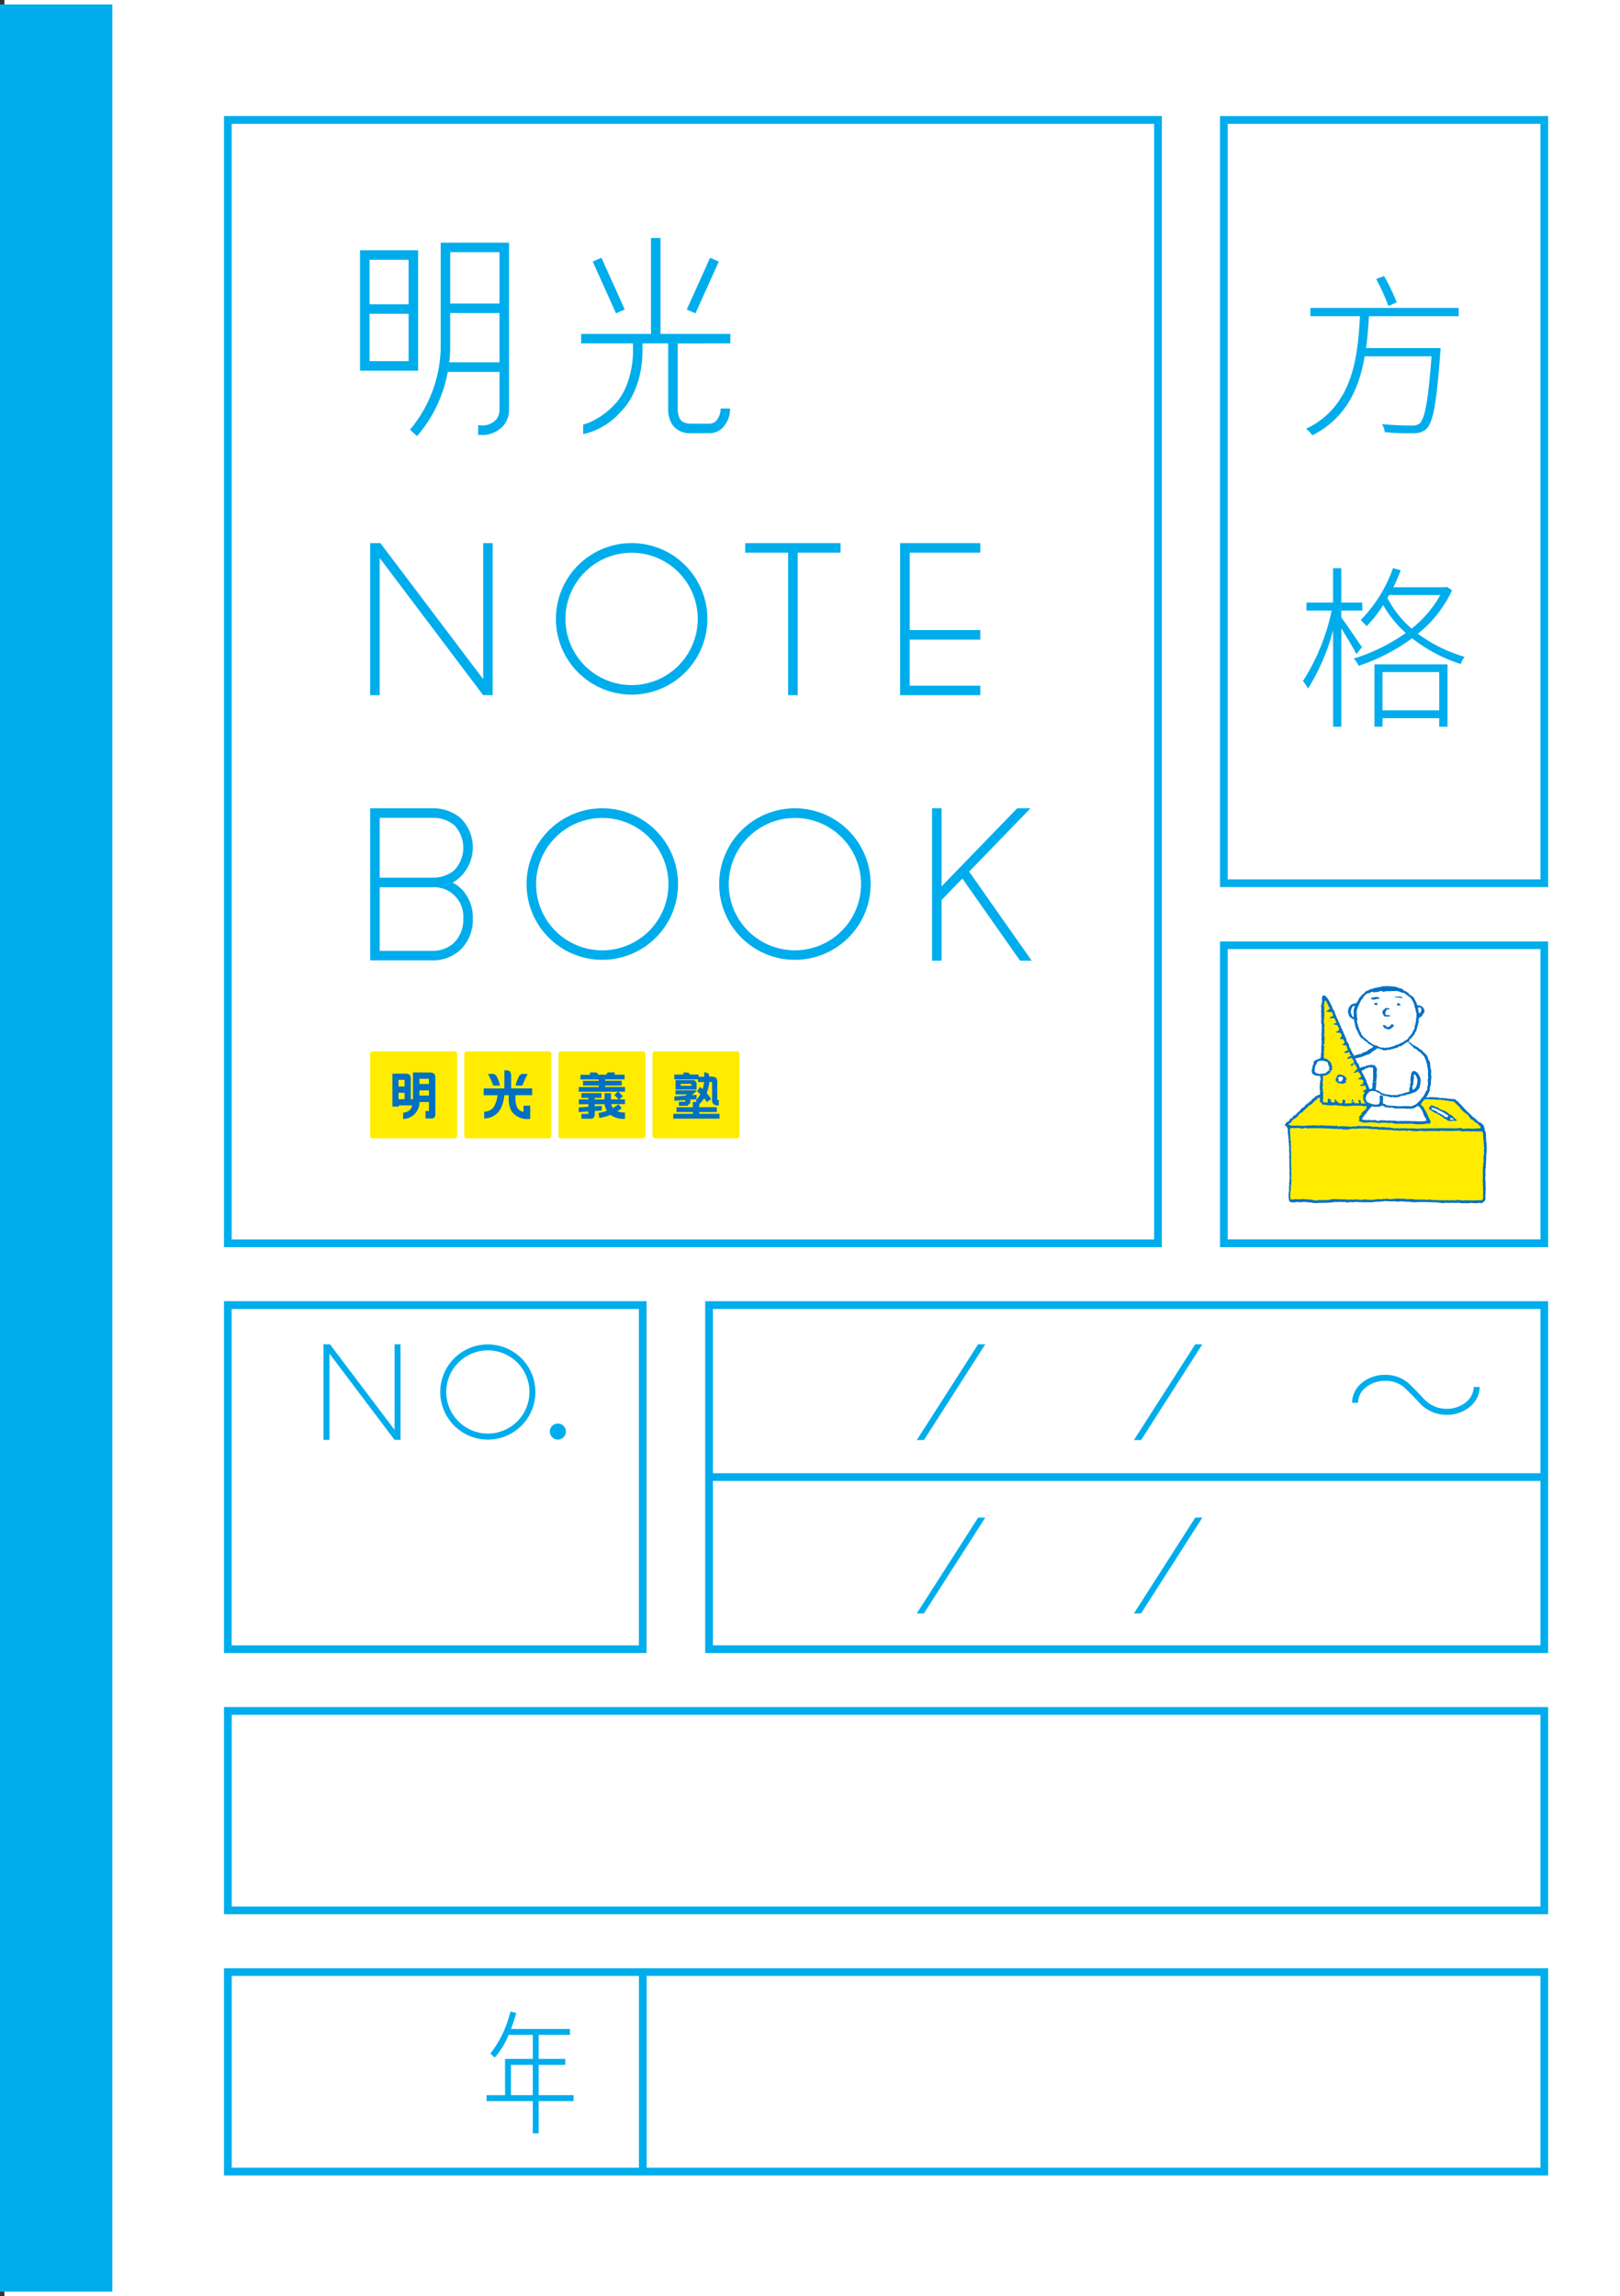 <?xml version="1.0" encoding="UTF-8"?> <svg xmlns="http://www.w3.org/2000/svg" xmlns:xlink="http://www.w3.org/1999/xlink" width="164.713" height="233.384" viewBox="0 0 164.713 233.384"><rect x="0" y="0" width="164.713" height="233.384" fill="#333333" stroke="none"/><defs><clipPath id="clip-path"><rect id="Rectangle_549" data-name="Rectangle 549" width="158.86" height="232.474" fill="none"></rect></clipPath></defs><g id="Group_1226" data-name="Group 1226" transform="translate(0 0)"><g id="Group_1224" data-name="Group 1224"><path id="Path_4449" data-name="Path 4449" d="M98.672,514.644H262.938V748.029H98.672V514.644Z" transform="translate(-98.225 -514.644)" fill="#fff"></path><path id="Path_4450" data-name="Path 4450" d="M204.8,635.116v.393H109.834V520.541h95.358V635.508H204.8v-.393h-.393V521.328H110.618V634.723H204.8v.393h0Z" transform="translate(-87.061 -508.746)" fill="#00adec"></path><path id="Path_4451" data-name="Path 4451" d="M193.437,598.517v.395H160.462v-78.37h33.365v78.37h-.391v-.395h-.391V521.328h-31.8v76.8h32.192v.393h0Z" transform="translate(-36.418 -508.746)" fill="#00adec"></path><path id="Path_4452" data-name="Path 4452" d="M193.437,593.164v.393H160.462V562.481h33.365v31.077h-.391v-.393h-.391v-29.9h-31.8v29.5h32.192v.393h0Z" transform="translate(-36.418 -466.795)" fill="#00adec"></path><path id="Path_4453" data-name="Path 4453" d="M244.079,635.327v.387H109.834V614.658H244.47v21.056h-.391v-.387h-.391V615.44H110.62v19.491H244.079v.4h0Z" transform="translate(-87.06 -414.603)" fill="#00adec"></path><g id="Group_1223" data-name="Group 1223" transform="translate(0 0.453)"><g id="Group_1222" data-name="Group 1222" clip-path="url(#clip-path)"><path id="Rectangle_540" data-name="Rectangle 540" d="M.259,0h8.33a.259.259,0,0,1,.259.259V8.587a.258.258,0,0,1-.258.258H.259A.259.259,0,0,1,0,8.586V.259A.259.259,0,0,1,.259,0Z" transform="translate(47.207 106.405)" fill="#ffec00"></path><path id="Rectangle_541" data-name="Rectangle 541" d="M.259,0H8.592a.26.26,0,0,1,.26.26V8.587a.258.258,0,0,1-.258.258H.26A.26.26,0,0,1,0,8.585V.259A.259.259,0,0,1,.259,0Z" transform="translate(37.638 106.405)" fill="#ffec00"></path><path id="Rectangle_542" data-name="Rectangle 542" d="M.259,0H8.588a.259.259,0,0,1,.259.259V8.587a.258.258,0,0,1-.258.258H.257A.257.257,0,0,1,0,8.588V.259A.259.259,0,0,1,.259,0Z" transform="translate(66.347 106.405)" fill="#ffec00"></path><path id="Rectangle_543" data-name="Rectangle 543" d="M.259,0H8.59a.258.258,0,0,1,.258.258V8.587a.258.258,0,0,1-.258.258H.258A.258.258,0,0,1,0,8.587V.259A.259.259,0,0,1,.259,0Z" transform="translate(56.778 106.405)" fill="#ffec00"></path><path id="Path_4454" data-name="Path 4454" d="M150.227,569.138H150.1v.442h-.566v-.226h-.906l-.054-.14-.17-.062h-.426v.2h-.918v.49h2.408v.276h.62a3.163,3.163,0,0,1-.152.71l-.236-.2-.014-.018-.014.012-.29.43.012.008.318.284a3.039,3.039,0,0,1-.484.66l-.018.012.158.13h-.42v.53h-1.666v.49h1.666v.182l-1.992,0v.488h4.7v-.49H149.6v-.182h1.784v-.49H149.6v-.338l.018.012.008-.012a2.55,2.55,0,0,0,.466-.58l.272.38.008.014.428-.3-.006-.014a4.2,4.2,0,0,0-.446-.6,3.774,3.774,0,0,0,.268-1.124h.284v1.844c0,.368.214.542.666.546h.018v-.562h-.158V569.96l-.108-.286-.312-.106h-.378v-.04l-.106-.288-.294-.1m-29.74,0v2.718h-.22v-2.22l-.1-.268-.28-.106-1.49,0v3.344h.652v-.122H120.4l0,.028c0,.008-.062.616-.9.72l-.014,0v.642l.024,0a1.72,1.72,0,0,0,1.644-1.7l.006-.028h.95v.914h-.346v.758h.622a.372.372,0,0,0,.378-.384v-3.906l-.11-.276-.3-.108Zm-.854,1.432h-.616v-.684h.616Zm0,1.286h-.616v-.654h.616Zm2.478-1.544h-.962v-.528h.962Zm0,1.176h-.962v-.526h.962Zm16.934-2.348h-.566v.234h-.962v.478h1.858v.138h-1.6v.486h1.6v.146h-2.028v.478h3.969l-.358.328.014.008.434.446h-.782v-.636h-.656v.636h-1v-.156h.684v-.486h-2.038v.486h.706v.156h-.972v.484h.972v.258l-.962.07h-.016v.48l.978-.076v.252h-.706v.49h.972a.369.369,0,0,0,.382-.384v-.4l.724-.052v-.468l-.724.046v-.214h1.006a1.717,1.717,0,0,0,.218.668,4.559,4.559,0,0,1-.828.22l-.016,0,.092.51h.014a5.231,5.231,0,0,0,1.114-.312,2.366,2.366,0,0,0,1.46.406h.014v-.65h-.014a2.194,2.194,0,0,1-.76-.116,3.256,3.256,0,0,0,.44-.322l.012-.01-.354-.39-.01.018a3.6,3.6,0,0,1-.558.37l-.166-.4h1.41v-.484h-.568l.346-.32-.008-.008a4.3,4.3,0,0,0-.446-.454h.68v-.478h-2.018v-.146h1.682v-.486h-1.682v-.138H142v-.478H141v-.234h-.61l-.138.034-.122.2h-.812l-.066-.164-.2-.07m8.133.78v.964h2.142v-.562c0-.01-.01-.4-.38-.4Zm1.61.578h-1.084v-.194h1.084Zm-1.614.464v.412h1.174l-.146.124-1.144.086v.438l1.1-.078v.18h-.642v.41h.864l.3-.286v-.34l.632-.042v-.446l-.486.032.208-.172.276-.246,0-.032v-.04h-2.144Z" transform="translate(-78.499 -460.589)" fill="#0070c3"></path><path id="Path_4455" data-name="Path 4455" d="M125.135,570.873h-2.1v.69h1.406a3.065,3.065,0,0,1-.244.922,1.144,1.144,0,0,1-1.08.744l-.032.006v.686h.036a1.868,1.868,0,0,0,1.7-1.132,3.5,3.5,0,0,0,.312-1.226h.442v.278a2.652,2.652,0,0,0,.288,1.34,1.964,1.964,0,0,0,1.854.786h.048v-1.34h-.686v.618a.872.872,0,0,1-.626-.408,2.1,2.1,0,0,1-.19-1v-.278h1.7v-.69h-2.136v-1.432l-.11-.3-.28-.108h-.3Zm1.76-1.476-.218.154a3.519,3.519,0,0,0-.39.988l-.008.04h.682l.008-.016c.006-.01.236-.6.512-1.122l.028-.044Zm-3.4.05h0a10.692,10.692,0,0,1,.51,1.116l0,.016h.688l-.012-.04a3.526,3.526,0,0,0-.384-.984l-.218-.158h-.618Z" transform="translate(-73.854 -460.696)" fill="#0070c3"></path><path id="Path_4456" data-name="Path 4456" d="M122.656,527.746h-5.907v12.236h5.907Zm-.968,11.271h-3.971v-4.811h3.971Zm0-5.781h-3.971v-4.525h3.971ZM131.9,543.9V526.976h-6.949v10.768a13.354,13.354,0,0,1-3.124,8.243l.718.65a13.681,13.681,0,0,0,3.12-6.527h5.265v3.817l0,.022v.036a1.631,1.631,0,0,1-.272.884,1.912,1.912,0,0,1-1.718.672l-.184-.006v.97l.184.01h.04a2.846,2.846,0,0,0,2.468-1.09,2.577,2.577,0,0,0,.448-1.44V543.9m-.97-4.763H125.81a11.256,11.256,0,0,0,.106-1.4v-3.611h5.009Zm0-5.977h-5.009V527.94h5.009Z" transform="translate(-80.143 -502.763)" fill="#00adec"></path><path id="Path_4457" data-name="Path 4457" d="M132.416,534l-2.368-5.259-.884.394,2.368,5.261Zm10.738,3.449v-.964h-7.1v-9.749h-.968v9.749h-7.1v.964h5.273l-.006.874.006.044c.006.384-.1,3.579-1.962,5.385a7.9,7.9,0,0,1-2.46,1.734,3.178,3.178,0,0,1-.644.2v.988a7.117,7.117,0,0,0,3.779-2.23c2.212-2.212,2.242-5.6,2.252-6.077v-.918h2.612v6.6a3.177,3.177,0,0,0,.308,1.48,2.125,2.125,0,0,0,1.962,1.052h1.936a2.008,2.008,0,0,0,1.172-.41,2.748,2.748,0,0,0,.912-2.1h-.966a1.755,1.755,0,0,1-.544,1.34.958.958,0,0,1-.574.2h-1.882c-.76-.016-.984-.25-1.162-.542a2.231,2.231,0,0,1-.194-1.016v-6.6Zm-1.174-8.313-.882-.394L138.729,534l.876.4Z" transform="translate(-68.898 -503)" fill="#00adec"></path><path id="Path_4458" data-name="Path 4458" d="M126.706,549.942a7.7,7.7,0,1,1,7.7,7.693,7.7,7.7,0,0,1-7.7-7.693m.97,0a6.726,6.726,0,1,0,6.725-6.727,6.729,6.729,0,0,0-6.725,6.727" transform="translate(-70.184 -487.488)" fill="#00adec"></path><path id="Path_4459" data-name="Path 4459" d="M146.023,542.241h-9.695v.971h4.363V557.7h.972V543.212h4.36Z" transform="translate(-60.558 -487.493)" fill="#00adec"></path><path id="Path_4460" data-name="Path 4460" d="M152.351,552.049v-.969h-7.176v-7.868h7.176v-.971H144.2V557.7h8.148v-.967h-7.176v-4.681Z" transform="translate(-52.681 -487.493)" fill="#00adec"></path><path id="Path_4461" data-name="Path 4461" d="M128.756,542.241v13.828L118.3,542.241h-1.039V557.7h.971V543.755l10.52,13.942h.969V542.241Z" transform="translate(-79.627 -487.493)" fill="#00adec"></path><path id="Path_4462" data-name="Path 4462" d="M125.214,563.415a7.7,7.7,0,1,1,7.693,7.693,7.694,7.694,0,0,1-7.693-7.693m.97,0a6.727,6.727,0,1,0,6.723-6.725,6.736,6.736,0,0,0-6.723,6.725" transform="translate(-71.676 -474.005)" fill="#00adec"></path><path id="Path_4463" data-name="Path 4463" d="M135.005,563.415a7.7,7.7,0,1,1,7.7,7.693,7.693,7.693,0,0,1-7.7-7.693m.97,0a6.726,6.726,0,1,0,6.725-6.725,6.736,6.736,0,0,0-6.725,6.725" transform="translate(-61.882 -474.005)" fill="#00adec"></path><path id="Path_4464" data-name="Path 4464" d="M154.77,571.2h1.182l-6.357-9.05,6.232-6.431h-1.351l-7.682,7.929v-7.929h-.969V571.2h.969v-6.163l2.113-2.184Z" transform="translate(-51.058 -474.012)" fill="#00adec"></path><path id="Path_4465" data-name="Path 4465" d="M125.654,563.276a4.175,4.175,0,0,0,.8-6.567,4.276,4.276,0,0,0-2.852-.99h-6.337v15.452h6.341a4.1,4.1,0,0,0,2.86-1.1,4.227,4.227,0,0,0,1.234-3.136,4.107,4.107,0,0,0-1.238-3.1,3.593,3.593,0,0,0-.808-.562m-2.052-6.589a3.322,3.322,0,0,1,2.208.744,3.315,3.315,0,0,1,0,4.585,3.314,3.314,0,0,1-2.208.748h-5.369v-6.077Zm2.2,12.686a3.137,3.137,0,0,1-2.2.832h-5.369v-6.463H123.6a2.973,2.973,0,0,1,3.128,3.194,3.243,3.243,0,0,1-.93,2.436" transform="translate(-79.627 -474.012)" fill="#00adec"></path><path id="Path_4466" data-name="Path 4466" d="M152.414,616.133v.391h-42.58V580.763H152.8v35.761h-.391v-.391h-.391V581.55H110.615v34.19h41.8v.393h0Z" transform="translate(-87.061 -448.961)" fill="#00adec"></path><path id="Path_4467" data-name="Path 4467" d="M120.826,587.8a4.838,4.838,0,1,1,4.845,4.839,4.845,4.845,0,0,1-4.845-4.839m.612,0a4.229,4.229,0,1,0,4.233-4.233,4.231,4.231,0,0,0-4.233,4.233" transform="translate(-76.065 -446.77)" fill="#00adec"></path><path id="Path_4468" data-name="Path 4468" d="M122.117,582.952v8.693l-6.569-8.693h-.656v9.718h.609V583.9l6.616,8.768h.609v-9.718Z" transform="translate(-82.002 -446.771)" fill="#00adec"></path><path id="Path_4469" data-name="Path 4469" d="M126.4,587.793a.815.815,0,1,1,.816.816.816.816,0,0,1-.816-.816" transform="translate(-70.494 -442.745)" fill="#00adec"></path><path id="Path_4470" data-name="Path 4470" d="M219.612,616.133v.391H134.294V580.763H220v35.761h-.391v-.391h-.391V581.55H135.079v34.19h84.533v.393h0Z" transform="translate(-62.593 -448.961)" fill="#00adec"></path><path id="Path_4471" data-name="Path 4471" d="M134.49,589.5h84.925v.785H134.49" transform="translate(-62.397 -440.216)" fill="#00adec"></path><path id="Path_4472" data-name="Path 4472" d="M151.283,582.952l-6.232,9.73h.726l6.232-9.73Z" transform="translate(-51.834 -446.771)" fill="#00adec"></path><path id="Path_4473" data-name="Path 4473" d="M162.322,582.952l-6.235,9.73h.727l6.23-9.73Z" transform="translate(-40.795 -446.771)" fill="#00adec"></path><path id="Path_4474" data-name="Path 4474" d="M151.283,591.76l-6.232,9.732h.726l6.232-9.732Z" transform="translate(-51.834 -437.961)" fill="#00adec"></path><path id="Path_4475" data-name="Path 4475" d="M162.322,591.76l-6.235,9.732h.727l6.23-9.732Z" transform="translate(-40.795 -437.961)" fill="#00adec"></path><path id="Path_4476" data-name="Path 4476" d="M174.271,587.611c-.118-.114-.426-.456-.8-.844s-.8-.818-1.09-1.068a2.918,2.918,0,0,0-1.854-.582,3.07,3.07,0,0,0-1.962.672,2.022,2.022,0,0,0-.782,1.554h-.608a2.643,2.643,0,0,1,1-2.026,3.646,3.646,0,0,1,2.35-.812,3.575,3.575,0,0,1,2.228.718l.008,0,.006,0c.328.282.762.724,1.138,1.118s.708.75.776.808a3.133,3.133,0,0,0,2.114.808,3.067,3.067,0,0,0,1.962-.672,2.01,2.01,0,0,0,.782-1.546h.61a2.622,2.622,0,0,1-1,2.016,3.661,3.661,0,0,1-2.35.816,3.775,3.775,0,0,1-2.526-.966" transform="translate(-29.704 -445.218)" fill="#00adec"></path><path id="Path_4477" data-name="Path 4477" d="M131.711,614.871v20.473h-.785V614.871" transform="translate(-65.963 -414.843)" fill="#00adec"></path><path id="Path_4478" data-name="Path 4478" d="M132.031,625.356h-3.55v-3.078h2.706v-.606h-2.706v-2.44h3.182v-.6h-6c.344-.9.534-1.61.538-1.622l-.584-.15s-.048.18-.144.488a10.84,10.84,0,0,1-1.9,3.775l.43.422a7.8,7.8,0,0,0,1.414-2.308h2.468v2.44h-2.824v3.685H123.18v.606h4.7v3.262h.6v-3.262h3.55Zm-6.369-3.078h2.218v3.078h-2.218Z" transform="translate(-73.71 -412.859)" fill="#00adec"></path><path id="Path_4479" data-name="Path 4479" d="M244.079,622.049v.395H109.834V601.386H244.47v21.058h-.391v-.395h-.391V602.171H110.62v19.487H244.079v.391h0Z" transform="translate(-87.06 -428.332)" fill="#00adec"></path><path id="Rectangle_544" data-name="Rectangle 544" d="M.259,0H8.59a.258.258,0,0,1,.258.258v8.33a.259.259,0,0,1-.259.259H.261A.261.261,0,0,1,0,8.586V.259A.259.259,0,0,1,.259,0Z" transform="translate(-90.159 111.615)" fill="#ffec00"></path><rect id="Rectangle_545" data-name="Rectangle 545" width="8.846" height="8.847" rx="0.259" transform="translate(-99.726 111.615)" fill="#ffec00"></rect><rect id="Rectangle_546" data-name="Rectangle 546" width="8.848" height="8.847" rx="0.259" transform="translate(-71.019 111.615)" fill="#ffec00"></rect><path id="Rectangle_547" data-name="Rectangle 547" d="M.259,0H8.594a.259.259,0,0,1,.259.259V8.588a.259.259,0,0,1-.259.259H.26A.26.26,0,0,1,0,8.587V.259A.259.259,0,0,1,.259,0Z" transform="translate(-80.592 111.615)" fill="#ffec00"></path><path id="Path_4480" data-name="Path 4480" d="M81.552,571.742H81.43v.448h-.57v-.228h-.9l-.056-.138-.17-.062H79.3v.2h-.918v.492h2.406v.27h.624a3.531,3.531,0,0,1-.15.716l-.236-.2-.022-.016L81,573.24l-.29.422.008.012.32.286a3.073,3.073,0,0,1-.484.658l-.02.01.166.13h-.428v.532H78.61v.49h1.662v.182H78.28v.488h4.7v-.488H80.922v-.182h1.79v-.49h-1.79v-.336l.02.008.012-.008a2.9,2.9,0,0,0,.462-.58l.272.378.012.014.428-.3-.006-.01a3.833,3.833,0,0,0-.448-.6,3.694,3.694,0,0,0,.266-1.128h.288v1.85c0,.37.212.538.666.542h.022v-.554h-.164v-1.988l-.106-.29-.312-.106h-.38v-.042l-.108-.286-.294-.108m-29.74.008v2.721H51.6v-2.228l-.106-.258-.28-.108H49.718v3.342h.656V575.1H51.73l0,.022c0,.01-.066.612-.9.728h-.012v.638l.022-.008a1.716,1.716,0,0,0,1.648-1.7l0-.026h.948v.912h-.344v.758h.616a.374.374,0,0,0,.382-.386V572.13l-.106-.274-.3-.106Zm-.852,1.43h-.614V572.5h.614Zm0,1.29h-.614v-.658h.614Zm2.476-1.546h-.96V572.4h.96Zm0,1.176h-.96v-.528h.96Zm16.94-2.346H69.8v.236h-.956v.474H70.7v.142H69.1v.484h1.6v.144H68.671v.48h3.973l-.354.326.012.012.432.44h-.78v-.638h-.662v.638h-1v-.158h.682v-.482H68.939v.482h.706v.158h-.974v.48h.974v.262l-.958.07h-.016v.484l.974-.078v.252h-.706v.488h.976a.366.366,0,0,0,.38-.386v-.4l.72-.048v-.474l-.72.052v-.222H71.3a1.632,1.632,0,0,0,.22.674,4.55,4.55,0,0,1-.828.222l-.016.006.086.516h.018a6.3,6.3,0,0,0,1.112-.328,2.352,2.352,0,0,0,1.46.412h.012v-.65h-.012a2.166,2.166,0,0,1-.76-.12,3.86,3.86,0,0,0,.442-.316l.012-.012-.354-.384-.012.006a3.543,3.543,0,0,1-.556.378l-.166-.4h1.406v-.48H72.8l.348-.314-.01-.01a4.056,4.056,0,0,0-.446-.454h.68v-.48H71.359v-.144h1.678v-.484H71.359v-.142h1.972v-.474H72.323v-.236h-.61l-.14.032-.12.2h-.814l-.062-.166-.2-.07m8.127.784v.958H80.65v-.558c0-.016-.014-.4-.382-.4Zm1.612.578H79.028v-.2h1.088Zm-1.614.456v.418h1.172l-.14.122-1.148.084v.442l1.1-.076v.172h-.644v.408h.866l.3-.276v-.342l.636-.05v-.438l-.486.032.206-.172.276-.25,0-.03v-.044H78.5Z" transform="translate(-147.193 -457.984)" fill="#0070c3"></path><path id="Path_4481" data-name="Path 4481" d="M56.461,573.476h-2.1v.692h1.4a2.728,2.728,0,0,1-.242.928,1.145,1.145,0,0,1-1.076.738h-.03v.688h.03a1.853,1.853,0,0,0,1.7-1.124,3.384,3.384,0,0,0,.31-1.23H56.9v.282a2.737,2.737,0,0,0,.284,1.344,1.983,1.983,0,0,0,1.856.778h.052v-1.34H58.4v.62a.835.835,0,0,1-.62-.408,2.041,2.041,0,0,1-.2-.994v-.282H59.29v-.692H57.155v-1.428l-.11-.306-.28-.1h-.3ZM58.218,572l-.218.154a3.729,3.729,0,0,0-.388.994l-.008.034h.684l.008-.016a11.912,11.912,0,0,1,.51-1.118L58.83,572Zm-3.394.052h0a10.942,10.942,0,0,1,.51,1.114l.006.022h.684l-.008-.04a3.479,3.479,0,0,0-.386-.992L55.407,572h-.616Z" transform="translate(-142.545 -458.088)" fill="#0070c3"></path><path id="Path_4482" data-name="Path 4482" d="M169.972,575.833l.132-.646.308-.684-3.917-8.375-.584-.782-.112.592-.022,5.591.5.288.338.36-.032.542-.51.308-.472.232.042,1.508.038,1.336,4.029.1h.724Zm-2.052-2.03-.266.174-.34-.2-.124-.242.36-.278.518.156Z" transform="translate(-31.276 -464.383)" fill="#ffec00"></path><path id="Path_4483" data-name="Path 4483" d="M177.121,571.219l.656-.66,2.6.194.541.016,2.05,2.122.756.623.244,1.031-.175,2.362.031,3.9-.2.27-8.709-.088-5.032.014-3.823-.039-1.837.057-.194-.182.05-4.192-.118-3.233-.019-.228,2.3-2.284.928-.588.085.08.068.561.21.131,2.748.258,1.794-.113.031.182-.883,1.211.081.266,1.128.066,3.1.113,2.282-.068.281-.01-.742-1.647" transform="translate(-32.928 -459.412)" fill="#ffec00"></path><path id="Path_4484" data-name="Path 4484" d="M171.154,571.106l1.775,1.026.216.129h.526l-.438-.41-1.835-.986" transform="translate(-25.723 -458.863)" fill="#fff"></path><path id="Path_4485" data-name="Path 4485" d="M175.9,565.226l.242.1v.056c.212.022.164.11.266.214l.094.032.06.094h.06l.03.052h.06v.032l.092.03.058.126h.034v.058l.058.03v.12h.032l.056.03v.086l.032.1h.066v.118l.056.028-.03.122h.058v.058h.216l.028.062.09-.03v.03h.06v.032h.06v.026l.092.032v.06l.09.062h.03v.118l.062.032v.27l-.062.088h-.03v.068l-.058.024-.124.25h-.06l-.09.084v.028l-.122.03-.06.248v.028h.032v.124h-.032l.032.12-.06.028-.032.242-.062.032v.24l-.084.058v.032h.026l-.026.088.026.088h-.026l-.124.126v.088h-.062v.15l-.092.058v.032H176.8l.03.062h-.03l-.03.088h-.094l-.058.182-.094-.028-.086.18-.034.062h-.028v.058h-.032v-.026l-.026.06-.276.122v.056h-.12l-.026.09-.094.032v.028h-.09v.034l-.03.056-.15.034v.036l-.152-.036-.06.116h-.094V571l-.3.086v-.026h-.062v.058l-.328.062v.03l-.394.03v.032l-.06-.032v.032l-.18.028-.03-.028-.034.028-.15-.06v-.03h-.12l-.03-.056-.244-.036v-.032h-.09v-.026l-.028.026c-.162.042-.166.194-.364.214l-.092.09v.032h-.084v.032l-.094.03v.064l-.24.148-.06-.032-.036.058-.182.032v.028l-.118.03v.03h-.12l-.028.062h-.152l-.032.062h-.116v.026h-.094v.032h-.12v.03h-.184l-.034.064-.116-.034v.034h.028v.092l.062.026v.094h.026l.066.178.058.03.03.122h.064l.152.42.21-.088.12-.032v-.026h.18v.058h.06l-.028-.12.484-.094.028.036.032-.068.422.068.032.058.15.208h.03v.124h-.03l.03.026v.212h-.03l.03.608-.06.124h.03l-.03.3h-.184v.024l.214.036-.03.118.03.028h-.03l-.032.28-.03.328.426.18v.06l.18.062v.058h.12v.032l-.032.18-.028-.026-.122-.036h-.03v-.058l-.088-.06v-.032h-.094v-.03h-.06l-.028-.06h-.092v-.03h-.06l-.03-.06H173v-.028l-.452-.03v.03l-.182.028c-.09.154-.256.216-.3.428H172l.026.026L172,576.1h-.032v.12H172v.156l.062.022v.066h.028l.032.09.122.03v.032h.06v.026l.148.036v.026h.12l.03.062h.15a.787.787,0,0,0,.576-.03l.032-.094h.03v-.088h.032l-.032-.156.06-.022-.028-.094h-.032l.032-.12h-.032l.032-.094-.032-.172.18-.036.152.062v.178h.03v.212h-.03l.03.086v.04h-.03l.03.266.242.062.062.094.27.03v.026h.392a5.24,5.24,0,0,0,1.206.034l.726.026.514-.24v-.058h.058c.106-.186.334-.26.394-.484h.06l.026-.094.124-.092v-.054l.062-.032.03-.124.06-.024v-.062h.03l.03-.154.062-.03v-.088l.062-.03v-.064h.028l.092-.126-.092-.058h.028l.034-.146-.034-.032.064-.024.032-.28h.026l-.026-.062h-.032l.032-.058v-.116h-.032l.032-.064-.032-.184h.058v-.022h-.026v-.036h.026v-.182h-.026v-.116h.026l-.026-.128h.026l-.026-.054v-.184h.026v-.032l-.058-.176.058-.036-.026-.026.026-.032-.058-.03-.03-.124h.03v-.026h-.03v-.058h-.034V572.9h.034l-.034-.268-.056-.028v-.184l-.062-.032v-.15h-.062v-.152l-.088-.03.028-.03-.06-.148-.092-.034v-.06H177.8v-.06h-.032l-.03-.058h-.062l-.06-.092h-.032l-.028-.088-.212-.094-.028-.09h-.094v-.06h-.058v-.06l-.3-.12-.058-.154h-.092v-.022h-.032v-.1h-.028l-.062.026v-.056l-.088-.094-.094-.09-.086-.088-.032-.062.09-.028v.028l.242.15.058.038v.052l.066.032v.028l.15.034.028.056.182.07.034.054h.084l.03.062h.064l.028.06.094.058v.036h.058l.06.086h.09l.122.12v.062h.058v.062l.092.026.12.154h.062v.058h.062l.028.154h.062l.116.422h.064l.09.268.032.514h.03v.124l.06.026-.03.036.03.054h-.03l.03.064h-.03l.03.09-.03.212v.116h.03v.428h-.03v.182l-.03.062h.03l-.03.024.03.062-.03.092.03.178-.06.036v.056h-.032l-.028.366h.028v.028H178.5v.094l-.062.03-.03.15-.062.028v.094h-.026v.086l-.062.036-.034.15h-.028l-.062.024.034.092.3-.052.058.02v-.02h.212l.3.02v-.02l.39.052v.03h.244v.032h.028v-.032h.212v.032h.332v.032h.178v.026h.184v.034h.032v-.034h.12v.034h.026l.094-.034v.034h.182l.062.028v.058h.06v.058l.24.126v.06l.212.214h.06v.062l.482.514.214.2.18.192h.062v.054c.156.1.214.286.422.338v.054l.12.036v.056l.122.064v.03l.148.156.24.084v.034l.214.152.094.178h.026v.116h.032v.118h.028v.218l.062.026.028.184h.032c.006.3.018.582.032.88l.056.3h-.028v.242h.028v.242h-.028l.028.184-.056.48v.328c-.014.224-.026.446-.032.666h-.032l.032.272h-.032l-.028.368h.028l-.028.052.028.366h-.028v.51h.028v.608l.032.214h-.032v.21h-.028v.026h.028v.332h-.028v.274h.028l-.028.056.028.066h-.028l.028.116h-.028c-.044.2-.228.238-.334.366l-.392-.032v.032h-.18v.03H183.2v-.03h-.388v-.032h-.124v.032l-.152-.032v.032h-.088v.03l-.06-.03-.09.03-.186-.062v.032a2.057,2.057,0,0,1-.692-.056h-.032v.024h-.33v.032h-.034v-.032h-.36v-.024l-.21.056v-.032h-.516v.032h-.18v-.032l-.12.032v-.032l-.3-.024v-.032l-.062.032h-.032v-.032h-.178l-.028.032v-.032c-.506-.014-1.006-.022-1.512-.03l-.694.03v-.03l-.212.03v-.03h-.06v-.032l-.182.032v-.032h-.116v-.03l-.064.062-.058-.062v.03h-.1v.032h-.028v-.032H175.9v-.03l-.122.03v-.03H175.5l-.03-.03-.032.06-.212-.03-.056.062v-.032l-.212-.03v-.03h-.032v.03h-.544v-.03l-.178.03v-.03h-.062l-.06.03v-.03h-.062v-.032h-.028v.032h-.184v.03h-.27v.03h-.18v-.03h-.032v.03c-.2.008-.4.022-.606.032v.03h-.872l-.09-.03v.03h-.184v-.03l-.064.03v-.03h-.052v.03h-.094v-.03l-.15.03v-.03h-.154l-.06-.032v.032h-.15v.03l-.512-.03v.03l-.3.032-.036-.062-.114.03v-.03h-.148l-.066.03v-.03h-.21v-.032l-.058.032h-.334l-.06.03-.062-.062v.032l-.122.03v-.062h-.06v.062h-.3v.032h-.334v.024l-.18-.024v.024l-.148-.024v.024h-.6v.032h-.154l.03-.056h-.03v.024h-.09v.032l-.422-.032v-.024l-.15-.032v.032l-.3-.032v-.03h-.032v.03l-.06-.03-.058.03v-.03h-.3l-.058-.032v.032h-.064v.03l-.572-.03-.3.062v-.032h-.21l-.062-.03v.03h-.032v-.03l-.12-.062a2.259,2.259,0,0,1-.032-1.056v-.546h.032V584.9h-.032l.032-.342h.032l-.032-.176h.032v-.548h-.032l.032-.3-.032-.574v-.728l-.032-.212h.032v-.148l-.032-.512h.032v-.028h-.032l.032-.094h-.032l.032-.118h-.032v-.24h-.026l.026-.156h-.026v-.09h-.032l.032-.212h-.032l.032-.144h-.032l-.03-.27h.062l-.062-.036-.032-.272h-.028l.028-.122h-.028v-.03h.028l-.028-.366H164l-.032-.116-.092-.092h-.062l-.058-.09.12-.208.092-.094.15-.06v-.062h.122v-.026h-.032l.06-.156h.06l.032-.084.09-.032.026.032.1-.094v-.032l-.06-.028h.028l.186-.152h.118l-.032-.064.152-.054v-.1h.028l.034-.056h.062l.086-.116h.032v-.066l.06.03.06-.086h-.032v-.034l.094-.03.028-.086.212-.154.062.03v-.03h.028v-.036h-.028l.15-.144.028-.092h.09l.064.032-.064-.032.032-.12.184.026-.034-.026.06-.154h.09v-.06l.094.028.088-.18v-.03h.092l-.03-.062h.06v-.026l.09-.032.032.032v-.032h-.032l.184-.178v-.062h.178v-.062l.242-.062.064-.086v-.064l-.064-.03.064-.15v-.152h-.064l.032-.21h-.032v-.146l.064-.038-.064-.056.032-.036v-.116h.032l-.032-.062.032-.154h-.032v-.024h.032l.03-.094h-.062l.062-.118h.026l-.026-.184h-.03v-.18l-.546-.058-.03-.06h-.092l.032-.068-.152-.026-.03-.09h-.028v-.032h.028l-.062-.18h.092l-.092-.086v-.068h.062l-.028-.088.058-.024v-.22h.03l.03-.178h.06v-.3h.062v-.058l.21-.124h.09v-.026l.12-.032v-.038h.122v-.022h.064v-.034l.056-.092.032-.482h.032v-.12h-.032l.032-.18-.032-.056h.032v-.126h.028V571l-.06-.036.032-.058v-.148l.06-.034-.06-.06.028-.028v-.024h-.028l.028-.188h.032v-.028H167.5v-.122h-.028L167.5,570h-.028v-.032h.028l-.028-.42h.028v-.094h.032l-.032-.058v-.236h.032l-.032-.274h.032v-.032H167.5l.032-.184H167.5l-.06-.3h.032v-.032l-.032-.12h.032v-.184h.028v-.032h-.06v-.032h.032l-.032-.24h.032l-.032-.482h.032l-.032-.544h.032v-.092h.028l-.028-.06h.028V566.5h.032v-.156h.03l-.03-.088h.03l-.03-.122.03-.364.06-.052.268.022.154.218.088.058v.06l.058.034.062.172.068.034v.066h.024v.08h.032v.066h.032v.062l.058.026v.062h.03v.092l.066.032v.058l.086.272h.062l.058.154h.032v.09h.028v.088h.032v.094h.03v.082h.032l.028.126h.032v.066l.056.026-.026.086h.026v.062h.034l.03.154h.062l.026.182.062.032v.084h.032l.026.12h.03v.092h.028v.062h.038v.09l.058.032v.088h.028V569h.03v.09l.066.032v.088h.024v.066h.032l.03.116h.028l.038.18.054.028v.094h.032l.028.12h.034v.088h.028l.032.122h.03l.06.306h.032v.06h.03l.026.122h.062l.094.206.026.24.06.036.032.118.062.036v.118h.028v.058l.062.03.088.278h.062l.088.2.488-.146.268-.032.03-.062.09-.03v-.024l.456-.158v-.06h.086v-.058l.49-.272v-.062h.054v-.054c-.22-.048-.328-.23-.544-.272v-.068l-.448-.326-.062-.1h-.058l-.032-.06h-.062l-.086-.122h-.036v-.06l-.058-.03v-.062h-.028v-.062l-.06-.026-.032-.15h-.03v-.064h-.034V569.4h-.03v-.058h-.028v-.058l-.062-.036v-.084h-.034l-.026-.124h-.03v-.094h-.032v-.088a5.327,5.327,0,0,1-.15-.73h-.118V568.1l-.088-.034v-.028l-.094-.032-.028-.062H170.4l-.032-.06h-.028l-.058-.18h-.032v-.088h-.028v-.152l-.066-.026.066-.306v-.122l.06-.028.026-.122h.032l.122-.182.21-.122h.092v-.028l.264-.028.034-.094.062-.024v-.066l.092-.06v-.122l.062-.024v-.064h.028v-.064h.032l.028-.088h.058l.036-.092.148-.12v-.058l.212-.124v-.058h.062v-.064h.058v-.056H172v-.064l.208-.032.036-.06h.086l.032-.062h.122l.026-.054.274-.03v-.062h.182v-.03h.06V564.9l.092.032V564.9h.088v-.03h.184v-.028h.15V564.8h.122v-.022h.3v-.036l.182.036v-.036l.094.036.146-.036v.036h.186v.022h.03l.058-.022v.022h.208l.062.036.09-.036v.036h.064v.028h.12l.026.062h.122v.03h.064v.03h.176v.032l.124.03.062.088.122.088m-3.474.184v.058l-.3.032v.03l-.122.062-.212.21-.028.092-.094.064v.058h-.026v.06l-.152.12v.086h-.028v.062h-.036v.062l-.058.03v.092h-.028l-.032.122h-.028v.12l-.1.058v.154h-.03l-.028.118h-.03l-.032.276h-.034v.026h.034c.014.206.018.4.032.6l.058.032-.028.062v.15h-.03l.03.364.058.026v.156h.034v.09h.03v.088l.06.03v.156h.032v.054h.028v.088h.032l.026.126.064.026v.062h.024l.034.182.094.058v.062l.12.088v.062l.06.032v.028h.088l.154.188h.06l.06.056.026.088h.064l.058.1h.06l.034.058.12.026.058.092h.062l.034.06h.054v.028h.092v.034h.062v.03h.152v.026h.09l.03.07h.09l.028.054.154.026V571h.272l.24.06v-.032l.422-.028v-.036h.122v-.026h.12V570.9h.092v-.022h.12v-.036h.06v-.034h.09l.03-.056.3-.062v-.032h.06v-.028h.058l.032-.062.184-.03.028-.058.12-.026.03-.064h.064l.058-.092h.088l.062-.086.12-.034v-.028l.062-.034v-.06l.058-.032v-.06l.154-.12v-.062l.12-.088v-.062l.09-.06.092-.274.058-.022v-.066h.034l.028-.12h.03l.032-.33h.03v-.124h.026v-.118h.032v-.148h.032v-.25l.06-.24h-.026l.026-.326h-.026v-.12H177.1l-.064-.366h-.026v-.09h-.03v-.094h-.032l-.03-.272h-.028l-.034-.18-.058-.03-.03-.124h-.028v-.06h-.034l-.032-.112-.09-.064v-.064l-.12-.088v-.03h-.062v-.032l-.086-.03-.032-.062h-.062l-.12-.148h-.062l-.06-.062-.028-.062H175.8v-.026l-.214-.032v-.032H175.5v-.03h-.088l-.032-.062h-.18v-.028c-.386.012-.768.022-1.146.028l-.3.062v-.026h-.062v-.036H173.6l-.032-.028-.03.028v-.028l-.15.028v.036l-.062-.036v.036h-.06v.026l-.272.03-.058-.03v.03h-.064v.032h-.03v-.032H172.7l-.034-.056-.24.088m2.536.422h.63l.034.062h.06v.026l.092.038v.024h-.032l-.816-.088.032-.062m-2.45.244v-.094l.128-.024v-.038h.206v-.026h.122v-.03l.33.03.094.152h-.03l-.334.03v.034l-.328.024v-.024l-.188-.034m-4.677.12-.09.454.028.512h-.028l.028.032-.028.092h.028v.546h-.028l.028.084-.062.458v.026h.034v.178h.028v.154h.032l-.06.394h.028v.118h.032l-.032.122h-.028v.03h.028v.088h.032v.032h-.032v.15h-.028l-.034-.062v.062h.034l.06.334-.032.06h.032v.122h-.032l.032.12h-.032v.12h.032v.036h-.032l.032.152h-.032v.024h-.09v.028h.028v.184h.034v.058h.028v.122h-.028v.212h.028v.032h-.028v.028h.028v.03h-.062l.034.18h-.034v.038l.062.116h-.028v.058h-.034l.034.182-.062.034v.054l.028-.026.034.058h.028v.03l-.028.064.3.06.028.058h.092v.03l.026.064.186.088v.12h.032v.028l-.032.036.032-.036.088.036-.03.176.062-.032v.152l.06.036v.026h-.026v.306l-.034.032-.094.022.062.064h-.03v.03l-.09.028v.06h-.032l.032.094-.124.032-.026.058h-.036v-.028h-.026v.084l-.454.156-.088-.058v.058h.028l-.028.12h-.06l.088.06v.032h-.028v.028h.028l-.028.152h.028l-.028.034-.032.39h.032v.06h.028l-.06.242.032.33.028.032h-.028v.122h.028v.028h-.028v.03h.028v.09h.032l-.032.064v.388l.032.062h-.032l-.028.362h.028v.03l.212.03v.032l.27-.032v-.364h.032v-.026h.088v.06h.156l.026.184h.032l-.032.086h.032v.03l.334.062v-.124h.06v-.028l-.06-.066.06-.022-.06-.036h.028v-.058l.094-.028v.028l.06.094h-.06l.028.022v.04h.178v.026h-.056v.06h.092l.026.092h-.026v.026h.088l.27.062v-.026l.09-.036-.024-.026v-.032h.024V576.4h.032l.03-.116h.12v.058h.032v.036h.09v.022l-.028.218-.062-.032v.032h.028v.026h-.028l.062.036h.632l.032-.094h.032l-.032-.03.032-.272.148.058v.1l-.122.026.03.12h.032l.06-.03v-.03h-.03l.062-.032.088.062-.026.124.3-.036v.036h.182l-.028-.036.028-.058h-.028v-.06h-.032v-.184h.032v-.028h.088v.064h.094l.028.3.394.026.058-.12h-.032l-.058.032-.03-.178-.06-.04v-.116h-.032v-.062h-.03l.03-.152h.032v-.02h-.032v-.094h-.03l.03-.18h.06l.094-.274H171.7v-.032l.03-.058.18-.122.06.058.032-.126h.026l-.026-.176h-.032v-.154l-.27-.024v.056l-.238-.032-.036-.06.064-.094.152.038v-.06l.088.022v-.056l-.062-.028.094-.208-.032-.1h-.03l-.152-.152-.034.066-.388-.066h.028l.154-.058.032-.06h.06v-.028h.062l.052-.066-.024-.086h.024v-.03l-.052-.028-.062-.212-.092-.032-.028-.122h-.25l-.056.09h-.208l-.032-.062h.18v-.028h-.086v-.032h.026l.12-.086V573.3c.054-.092.124.014.152-.18l-.062-.126-.06-.032v-.118l-.15-.122.032-.09-.032.03-.062-.058h-.058l.058-.216h-.026l-.062-.176h-.062l-.056-.092v-.034l-.152-.03v.03h-.092v.056h-.24v-.116h.026v.06h.03v-.03h.032v-.088l.152-.028.028-.062h.122v-.034l-.058-.12-.092-.026.028-.094h-.06v-.03h.032l-.032-.118-.208.056v.062l-.152-.024v.054l-.032-.054-.122-.038.032-.088.152-.032.06-.09.15-.028-.062-.118H170.1v-.094l-.1-.272-.086-.03v.03l-.328-.064v-.06c.156-.046.238-.016.238-.24h-.032v-.12h-.028l-.064-.148-.334-.034-.028-.032h.066V570h.086l-.028-.094.09-.088h.034l-.066-.062V569.7h-.03v-.122l-.06-.028-.18-.094v.062l-.27-.062-.032-.058.032-.03.12.03v-.03h-.03l.03-.028.12-.036.062-.24-.062-.15h-.058l-.036-.148-.026-.032-.152-.03-.21-.062-.03-.062.328-.084v-.036h-.056l-.092-.27h-.03l.03-.064-.09-.024.028-.094H168.8l-.456.032-.024-.094.088-.028v-.032h.088l.032-.052h.06l.06-.066v-.208h-.06c-.07-.056.084-.152-.154-.182l-.09.026-.332-.058v-.092l.152-.032.026-.058.154-.116-.154-.276-.058-.03v-.032h.032l-.032-.152-.088-.028v-.146h-.06v-.066l-.15-.12m5.407.332-.152.15v.03l-.244-.092v-.088l.152-.092.244.092m2.048-.066.094.066.182.122h-.03v.028h-.062l-.032.062-.268-.032v-.03h-.032l.062-.178h.086Zm-4.649.366-.12.244-.03.214-.058.028.152.482.148.12.032-.058v-.7l.12-.422-.244.088m6.7.154h-.06l.032.118h.028l-.028.12v.032h.06l-.032.186.094.026v.026H177.4l.092.032a.619.619,0,0,0,.15-.422h-.03v-.09l-.032-.028-.208-.094-.032.094m-2.93.09v.06h-.3l-.154.39.094.212h.028l.032-.056h.028v.026h.24v.03l.092.032-.028.066-.486.026-.122-.062-.15-.306h-.028l.06-.238.3-.27.3.028.088.062m-.662,1.63.332.094v.058l.06.058h.062v.03h.032v-.03h.118l.182-.18h.032l.03-.092h.058v-.026l.24.15h-.032l-.088.122v.026l-.09.03-.03.094h-.088l-.032.058h-.062l-.028.066h-.242c-.13-.12-.34-.058-.4-.274h-.028l-.03-.184m1.9,1.932.058.028-.058-.028m-8.581,1.808-.088.276-.062.026v.068l-.058.028v.118h-.034v.27l-.058.184.092.06.03.122.208.032v.03h.122l.028.054.064-.026.062.026.026-.054.124.028v-.028l.392-.03v-.064l.12-.026.028-.1.092.032v-.032h-.032l.032-.058-.032-.028h.094v.028h.094l-.094-.18.026-.032h.092v-.054l-.024.024-.068-.062h.068l-.036-.146-.058-.036.026-.056h-.062v-.064h.062l-.062-.032v-.086h-.058l.032-.094v-.058l-.24-.09h-.09l-.03-.058h-.364v-.03h-.032v.03h-.12v.026l-.212.058m3.751.244v.058h-.154v.068h.06v.058l-.092-.03v-.028h-.03v.058l-.148-.03-.03-.064h.12l-.032-.058.12-.09V572.6h.092v.028l-.092.058Zm-2.482.09v-.058l-.024.026h-.036l.06.032m3.564.394v.058l-.332.126.09.272.062.03.032.122h.028l.032.118h.03v.086l.058.034.032.12h.028l.058.186h.036l.028.21h.032l.028.118h.032v.122h.026v.056h.036l.086.276h.032l-.032.114h.242l.092-.086.034-.244h-.034l.058-.356h.03l-.03-.09.03-.334h.062l-.062-.032v-.3h.062l-.062-.038v-.688l-.328-.036-.274.062v.038h-.088v.024l-.154.03m-.12-.092.062.038-.062-.038m-3.412.186-.032.09h.032v-.036l.032-.054Zm8.7.148v.06l.18.09.064.122h.028l.032.094.062.022v.1l.058.026v.094h.03v.06h.03v.152h.028v.182h-.028l.028.122h-.028v.2h-.03v.13h-.03v.178h-.03l-.028.118H177.4l-.12.184h-.062l-.058.064v.058l-.092.06-.058-.06v.09h-.182v.06l-.06.03h-.152l-.032.064-.12-.032.032.06h-.122v.034l-.09-.034-.026.034-.036-.034-.06.094h-.026v-.06h-.064v.086h-.12v.036l-.092.026V575.9l-.03-.036h.03l-.06-.026-.028.026v.036l-.092-.036v.036l.06.026h-.12V575.9l-.122.026v.062l-.18.024v.04h-.24v.02h-.03l-.274-.02-.032-.064-.028.024h-.03v.092h-.03l-.032-.052h-.178v-.04h-.122v-.024h-.088v-.03h-.122v-.032l-.154.032v-.032l.06-.026-.27.026-.03-.242.03-.032.088.032v.032h.092l.03.062.21-.034v.034l.334.024v.036h.422l.032-.036v.036h.3V575.8h.06v-.024l.362-.062v-.032h.092v-.032h.122v-.03h.118v-.028h.06v-.032h.15v-.03l.18-.028v-.032h.034l-.034-.058v-.032h.062v-.062l-.09-.1h.028v-.058h.034l.028-.084-.028-.034h.028v-.06h.032l-.032-.118h.058l-.026-.214.06-.034v-.058h.028l-.062-.086h.034l-.034-.212h.034v-.032h-.034v-.092h.034v-.24h.06c-.086-.218.074-.312.124-.484l.178-.03v.03Zm-8.883,0,.062.028-.062-.028m2.9,0,.058.028-.058-.028m-2.718.088h.058v.036l-.058-.036m8.4,1.42h-.062l.034.094-.034.062.062.028-.028.21.24-.1.12-.2.06-.032v-.154h.03v-.056h.028l-.028-.038.028-.022v-.1h.03l-.03-.144.062-.03v-.032h-.032v-.182h.032V574.2h-.032l-.058-.022.028-.124h-.058l-.026-.152h-.066v-.118l-.15-.068v.03h-.028v.182h-.034l.062.186h-.028l-.034.3h-.028l.028.086h-.028v.276h-.03l-.03.148m-6.857-.9.122.06-.036.1h.036l.032.088h-.032v.028h-.122l.086.09-.024.18-.184.058v.034h-.054v.028l-.55-.062-.088-.12h-.064l-.026-.086-.062-.032v-.242l.032-.028.056.028-.026-.088h.06v-.066h-.06v-.06l.116.032v-.032l-.056-.084.15-.038.03-.06h.27l.032.06.12-.022.028.06h.092v.028l.094.056h.028Zm-.694.06-.032.1.094.116-.12.09.242.094v-.03h.086v-.032l.062.032v-.032l.12-.238h.028l-.028-.156-.268-.094v.032h-.1l-.026.062h-.094v.032h.094v.028Zm-.058.06h.03v-.06h-.03Zm2.624.6.062.038-.062-.038m.964.154.062.032-.062-.032m3.869.094-.032.06.062-.06Zm-.242.332.028.062h-.028Zm-.454.482.06.036-.06-.036m-10.509,1.814-.21.182v.062l-.118.086V578l-.062.062-.092.032-.09.116h-.06l-.212.156-.1.088-.026.154-.21.086v.062h-.032l-.032.066.032.056.268.064v-.032l.036.032h.272l.088.026v-.026h.062v-.032h.03v.032h.15v-.032h.03v.032h.182v.026h.18v-.026h.032v.026l.09-.026.03.026h.154v-.026h-.03l.058-.032.028.058.182-.026v-.032l.3.032v-.032l.12.032.062-.032v.032l.12-.032.634.032.094-.032v.032h.026v-.032h.336v.032h.09v.026l.15-.058v.032h.268v.026h.032l.036-.026v.026h.024v-.026h.218v.026h.116v-.026l.182.058v-.032h.062v-.026l.09.026.09-.026.026.058h.062v.028l.094.032.122-.092V579h.026v-.032l.06.032h.334l.09.028L170,579v.028l.124-.028v.028l.426.032v-.032h.238V579l.036.028h.2V579h.066v-.032l.666.032.24-.032V579l.122-.032V579h.15l.058-.032V579h.06v.028h.248v.032h.084v.032h.03v-.032h.488v.032h.182v.024l.06-.024h.18a2.733,2.733,0,0,1,.544.054l.15-.03v.03h.214l.03.03.026-.03v.03h.152v.034h.362v-.034h.032v.034h.116v.024l.152-.024v.024l.062-.024h.514l.028-.034v.034h.154l.064.024.026-.024v.024l.572-.024v.024h.334l.09.036v-.036l.12.036v-.036h.212v-.024l.122.024v-.024l.424.024v-.024l.028.024h.028v-.024l.064.024v-.024h.086l.1.024v-.024h.392v.024l.092-.024.03.024H179v-.024h.67v-.034l.062.034h.088v-.034l.06.034.12-.034v.034h.06v.024l.062-.024h.178c.274,0,.488.006.7,0v.06h.06v-.036h-.034l.062-.024h.394v-.034h.212l.032.058.33.036v-.036h.274l.06-.024v.024h.328l.064.036v-.036l.212.036.06-.06.06.024.542-.024V579l-.122-.058-.09-.094v-.06l-.39-.236-.06-.1h-.062l-.06-.088-.122-.032V578.3l-.154-.092v-.054l-.266-.338-.092-.054-.486-.392v-.064l-.09-.06h-.028v-.06l-.094-.062v-.058l-.54-.516h-.06l-.034-.062-.512-.054v-.04h-.238v-.022h-.122v-.036l-.058.036v-.036h-.3v-.028h-.366v-.03l-.03.03-.394-.03-.782-.028v.028h-.15l-.092.058-.032.152h-.088l-.092.212-.09.032.06.03-.032.094h.092v.056l.212.184v.062l.062.028-.032.088.12.1v.056l.062.03v.092l.062.022v.068h.028l-.028.062v.026h.028l.062.036.088.3.062.032v.062h.03l.09.272h.032l.06.18h-.092v.028l.062.058h-.062v.034h-.208v.028h-.062v-.028h-.124v.028h-.15v.032l-.12-.032v.032h-.3a3.03,3.03,0,0,1-.784-.032v-.028l-.094.028v-.028h-.152l-.058.028v-.028l-.3.028v-.028l-.06.028v-.028l-.45.028v-.028h-.122v.028l-.152-.028v.028l-.094-.028h-.026v.028h-.21v-.028h-.246V578.7h-.06v-.024l-.24-.034-.058.034v-.034h-.034v.034h-.242v-.034h-.57v-.028h-.032v.028h-.06v.034h-.242a3.842,3.842,0,0,0-1.086-.062l-.3.028-.062-.028-.06.028v-.028h-.094v-.032h-.154v-.024l-.146-.036-.12-.182.152-.032v-.03h-.06v-.062l-.06-.116h.028V578h.032l.06.034V578h-.06v-.03h.028l.058-.116h.122v-.036l.12.036v-.036h-.026v-.026l-.032.026-.12-.026.088-.182h.064v-.06l.088-.034v-.058l.092-.058v-.028l.206-.034v-.03h-.058v-.086h.058l.064-.248-.482-.026v-.034h-.21l-.032.034v-.034h-.338l-.056.034v-.034h-.482v.034h-.452v.026l-.15-.026v.026l-.062-.026-.06.026v-.026h-.122v-.034l-.056.034v-.034h-.278l-.058-.026-.062.026v-.026h-.152v-.03l-.694.03-.392-.03v-.03h-.062V576.8l-.24.032V576.8l-.118-.032V576.7l-.15-.15-.126-.062.1-.028-.032-.066h-.032l.064-.268-.186-.03-.178.154-.032.086-.122.036-.362.39h-.06l-.06.094-.152.03-.026.06h-.034v-.034h-.028v.118h-.03v.036h.03l-.062.03-.182.124-.028.054-.27.24-.064.094Zm.936-1.088v.06h.032v-.03h.028l-.06-.03m5.617.092-.028.088h.028v-.026l.032-.062Zm6.647.244.388.09v.062l.364.088.094.124h.058v.026h.088l.034.06h.06v.03h.06v.034h.152v.028l.122.028v.03h.056l.034.058h.058l.034.056h.06v.038h.062l.024.056h.06v.036l.094.09.3.12v.058l.12.092v.064l.086.03.034.054h.062l.03.092.12.064-.03.062-.666.026h-.154v-.026l-.12-.032v-.03h-.058l-.028-.064h-.06l-.032-.056-.184-.058-.086-.126h-.064l-.03-.062-.12-.03-.09-.116-.152-.036-.032-.054-.484-.214-.026-.056H178.8l-.392-.272v-.062l.12-.186.092-.06Zm-6.371,1.538v-.062l.266.032v.062h.034v-.062H173v.03h.062v.032h.182v.026h.028v-.026l.092.026v-.026l.09-.032v-.03l.09.03.088-.03v.03h.182l.03-.03v.03l.424.032V578.4l.062.032.088-.032.092.032h.36v.026l.216-.026v.026h.058v.03l.544-.03v.062l.06-.062.06.03v-.03h.152v.03h.028v-.03l.788.03h.332v.032l.09-.032a2.424,2.424,0,0,0,.968-.056l-.09-.3h-.064l-.15-.334v-.064h-.032l-.026-.178-.062-.034v-.088l-.062-.028-.03-.124-.062-.028v-.06l-.088-.062v-.058l-.12-.094v-.026h-.154a1.135,1.135,0,0,1-.782.274v-.034h-.034v.034l-.144-.034v.034h-.122l-.1-.034-.088.034v-.034h-.668v-.028h-.026v.028H174.9v-.028h-.06v-.034h-.12V577.1l-.392.028V577.1h-.088v-.03l-.216.03-.028-.066h-.12v-.022l-.064-.036v-.06l-.058.034v-.034h-.09v-.026l-.272.122h-.062v.022l-.15-.022v.022l-.152-.022-.088.022-.124-.022v.022h-.03v-.022l-.182-.036-.178.214-.094.034.032.054-.09.062v.062h-.028l-.094.116-.06.034v.06l-.15.208h-.09l.032.064-.122.088v.092l-.062.032v.062h-.032l-.058.116.032.062.36.032v.03h.026v-.03h.064v-.032l.06.062Zm6.431-1.236v.088l.6.268v.056h.062v.068l.24.062.028.062h.094l.034.054h.056l.032.064.06-.028v.028l.12.058-.062.06.362.094.092-.212-.092-.028v-.036h-.086l-.034-.054h-.058v-.036L180,577.7l-.026-.062h-.064l-.03-.068-.148-.022-.034-.056-.15-.036-.032-.058h-.058v-.028l-.154-.034-.03-.062h-.06v-.028h-.058v-.026h-.092l-.3-.124-.088.062m-6.825.24-.03.058.062-.058Zm-.3.662v.064h.03V578.1h.032l-.062-.032m9.093.064-.094.12.032.056.33.064.034-.064-.3-.176m-8,.328V578.4H172.6v.032h-.03l.066.026m-8.551.274.062.028-.062-.028m.24,7.7.336.028v-.028h.12v-.024l.36.024h.244v-.024h.27v.024h.032v-.024l.092.024.058-.024v.024h.21l.062.028.088-.028v.028h.306v.034l.57.062v-.03h.124v-.032l.208.032v-.032l.482.032v-.032h.43v-.034h.146v-.028h.122v-.024h.484v.024l.092-.024.088.024.058-.024v.024h.1l.026-.024v.024h.484v.028h.484l.032-.028v.028h.24v.034h.03l.03-.034h.152v-.028l.662.062.336-.062a3.309,3.309,0,0,0,1.3-.024l.45.024v-.024c.226-.014.448-.028.668-.036v.036h.18v.024l.094-.024.482-.036.03.036v-.064l.452.028v.036l.056-.036h.366v.036h.364v.024l.12-.024a2.077,2.077,0,0,1,.574.052H178.1v.034h.028v-.034l.062.034.092-.034.058.034v-.034h.214l.12.034.028-.034v.034c.222.042.514-.024.7.032h.542v.03l.184-.03h.3v.03h.034v-.03h.514v.03l.362-.062c.2.018.406.038.606.062v.028h.024v-.028h.066v-.03h.24a6.408,6.408,0,0,0,1.058,0h.48l.032-.066h.06c.01-.328.018-.666.028-.994H183.9v-.178h.028v-.122H183.9v-.544l-.03-.182h.03v-1.33h.028v-.214h.034v-.026l-.034-.062h.034v-.03l-.034-.062h.034v-.15h.032l-.032-.092h.032v-.028h-.032v-.214h.032V582.2h-.032v-.152a1.266,1.266,0,0,0,.058-.424l-.026-.21h.026v-.184h.032l-.058-.242.026-.148h-.026v-.124h-.032l.032-.21h-.032c-.012-.206-.02-.4-.034-.6H183.9l.028-.152-.088-.212-.154-.032v.032l-.088-.032h-.034v.032l-.086-.032-.062.032-.274-.032v.032h-.026v-.032h-.06v.032h-.032v-.032h-.182v.032h-.026v-.032h-.1v.032h-.148l-.032-.064h-.028v.032h-.606v.032l-.088-.032v.032h-.032v-.032h-.09v-.032l-.3-.026c-.246.026-.764.03-1.146.026h-.3l-.058-.026v.026l-.06-.026-.088.026v-.026h-.128v.026h-.114v.032l-.154-.032v.032h-.032v-.032h-1.088v.032h-.028v-.032l-.24.032-.062-.032v.032h-.03v-.032H177.7v-.026h-.026v.026l-.15-.026v.026h-.182l-.06.032-.062-.032v.032c-.2-.008-.4-.02-.6-.032v-.026h-.12v-.032l-.394.058v-.026h-.122v-.032l-.394.032a7.384,7.384,0,0,1-.99-.064h-.456v-.028h-.3l-.662-.026V579.3h-.48v-.032l-.06.032-.066-.032h-.028v.032l-.06-.032h-.212v-.036H171.7a3.656,3.656,0,0,0-.786.036l-.328-.036v.036h-.152v.032h-.15v.032h-.244v.026H170v-.026h-.358V579.3h-.032l-.024.032-.034-.064-.332.032v-.032H168.8l-.61-.036-.568-.024v-.034h-.032v.034h-.6v-.034l-.154.034a4.87,4.87,0,0,0-.844.024l-.032-.058.032-.03h-.058v.03l-.092-.03v.03h-.058v.034H165.6v.024l-.362-.024v-.064l-.06.03h-.27v.034l-.092-.034v.034l-.148-.034v.034l-.092-.034h-.122v.034l-.09-.034v.034l-.092.024.034.154h-.034v.184h.034v.032l-.034.09h.034v.028h-.034l.034.064c.008.224.018.442.026.662h.032v.542h.03l-.03.124h.03l-.03.27.03.272-.03.03h.03v1.3l.032.514h-.032c.01.218.022.424.032.634l-.032.03v.214h.032v.24h-.032v.03l.032.032-.032.026h.032l-.032.27h-.03l.03.064h-.03v.336a3.961,3.961,0,0,0-.032,1.052" transform="translate(-33.124 -464.984)" fill="#0070c3" fill-rule="evenodd"></path><rect id="Rectangle_548" data-name="Rectangle 548" width="14.09" height="232.482" transform="translate(-2.667 -0.008)" fill="#00adec"></rect><path id="Path_4486" data-name="Path 4486" d="M171.239,532.75c-.07,1.068-.14,2.156-.3,3.242h7.587l-.038.466c-.372,5.143-.724,7.029-1.386,7.725a1.756,1.756,0,0,1-1.32.458,22.264,22.264,0,0,1-2.938-.106,1.634,1.634,0,0,0-.3-.816c1.316.126,2.546.144,3.01.144a1.261,1.261,0,0,0,.82-.192c.552-.5.884-2.3,1.226-6.843h-6.8c-.55,3.239-1.882,6.3-5.325,8.031a2.469,2.469,0,0,0-.64-.658c4.735-2.262,5.271-7.217,5.485-11.452h-5.039v-.836H180.36v.836Zm1.98-1.034a21.088,21.088,0,0,0-1.25-2.744l.806-.3a20.307,20.307,0,0,1,1.284,2.668Z" transform="translate(-32.049 -501.065)" fill="#00adec"></path><path id="Path_4487" data-name="Path 4487" d="M170.11,552.244c-.268-.536-1-1.748-1.532-2.62v10.009h-.836V549.84a21.593,21.593,0,0,1-2.548,5.911,5.008,5.008,0,0,0-.514-.764,21.453,21.453,0,0,0,2.918-7.165h-2.56v-.812h2.7v-3.495h.836v3.495h2.138v.812h-2.138v.7c.48.64,1.782,2.546,2.1,3.024Zm9.725-6.483a12.065,12.065,0,0,1-3.475,4.417,15.134,15.134,0,0,0,4.757,2.35,2.209,2.209,0,0,0-.392.732,15.786,15.786,0,0,1-4.951-2.62,19.506,19.506,0,0,1-5.433,2.8,2.294,2.294,0,0,0-.5-.736,18.892,18.892,0,0,0,5.291-2.6,11.462,11.462,0,0,1-2.3-2.834,13.3,13.3,0,0,1-1.674,2.136l-.606-.622a14.276,14.276,0,0,0,3.28-5.271l.782.21a16.941,16.941,0,0,1-.748,1.732h5.273l.18-.04Zm-7.889,7.533h7.427v6.339h-.84v-.872h-5.767v.872h-.82Zm.82,4.665h5.767v-3.883h-5.767Zm.5-11.42a10.472,10.472,0,0,0,2.456,3.118,11.3,11.3,0,0,0,2.922-3.418h-5.2Z" transform="translate(-32.2 -486.219)" fill="#00adec"></path></g></g></g></g></svg> 